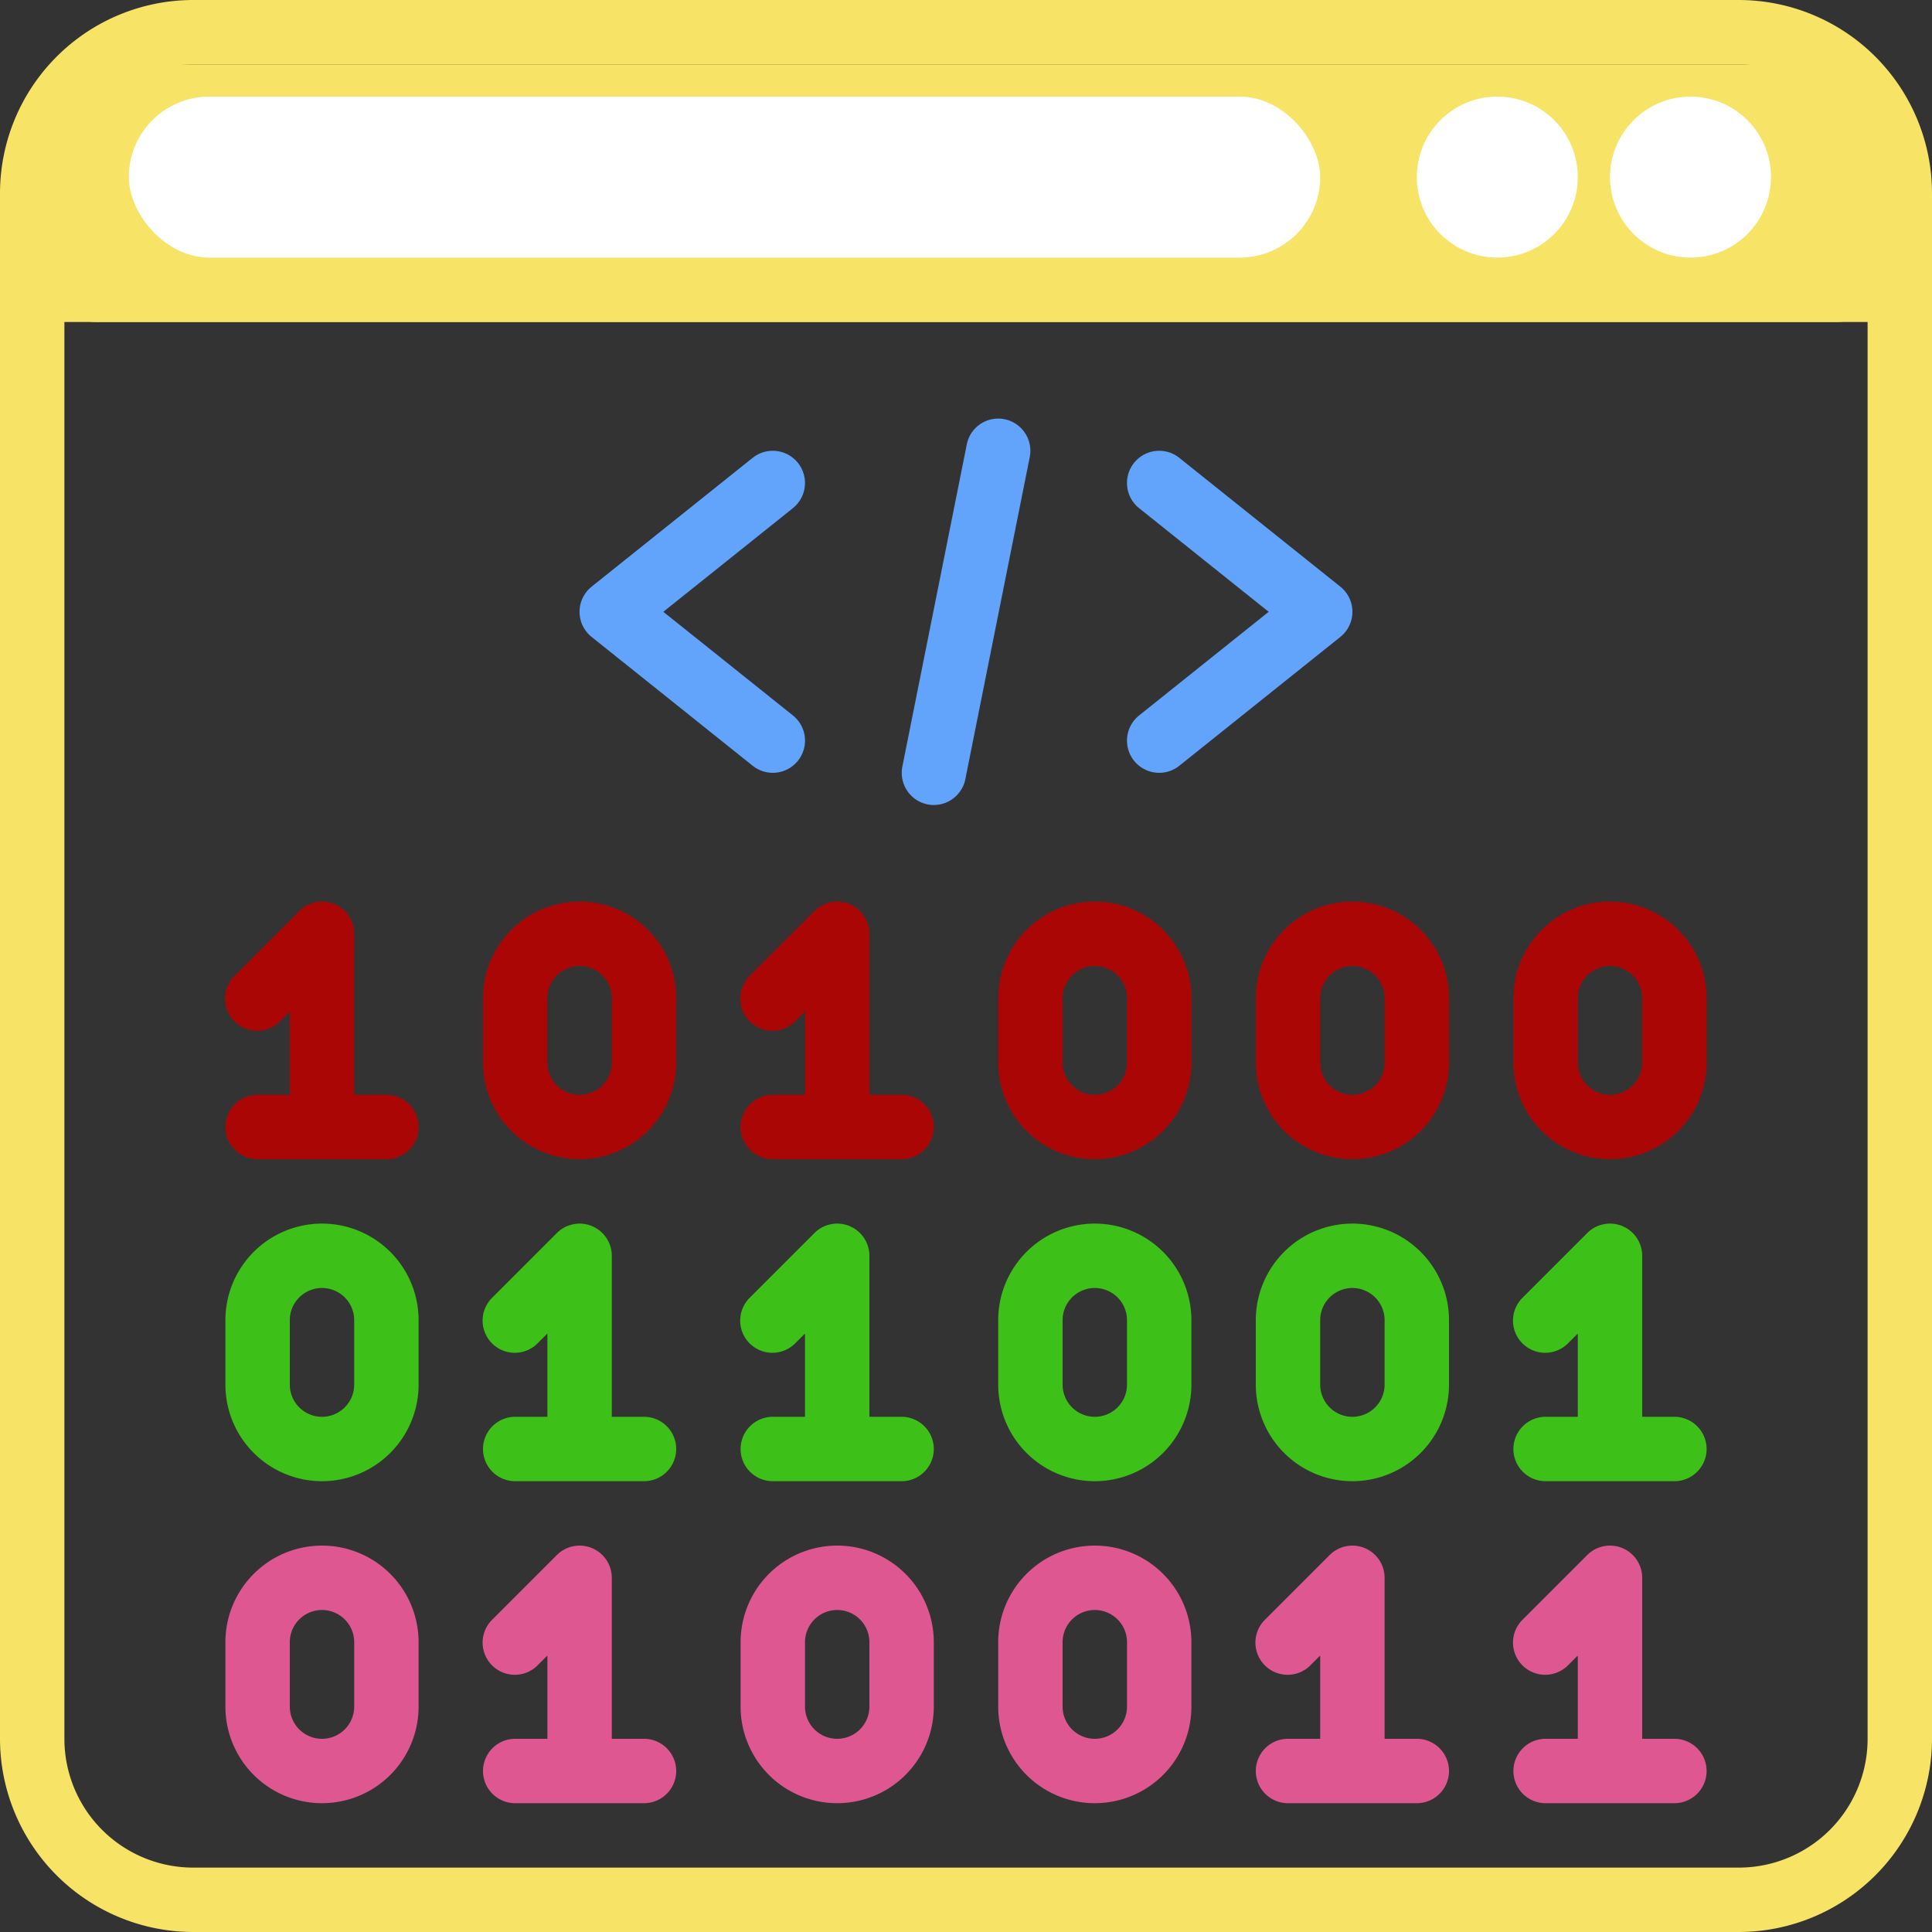 <svg xmlns="http://www.w3.org/2000/svg" width="60" height="60" viewBox="0 0 60 60">
  <rect x="0" y="0" width="60" height="60" fill="#333333" stroke="none"/>
  <g id="Group_3" data-name="Group 3" transform="translate(-301 -268)">
    <g id="Group_2" data-name="Group 2">
      <g id="Group_1" data-name="Group 1">
        <g id="laptop" transform="translate(301 268)">
          <path id="Path_1" data-name="Path 1" d="M6,60H54a6.006,6.006,0,0,0,6-6V6a6.006,6.006,0,0,0-6-6H6A6.006,6.006,0,0,0,0,6V54a6.006,6.006,0,0,0,6,6Zm48-2H6a4,4,0,0,1-4-4V10H58V54A4,4,0,0,1,54,58ZM6,2H54a4,4,0,0,1,4,4V8H2V6A4,4,0,0,1,6,2Z" fill="#f7e365"/>
          <path id="Path_2" data-name="Path 2" d="M6,6H7A1,1,0,0,0,7,4H6A1,1,0,0,0,6,6Z"/>
          <path id="Path_3" data-name="Path 3" d="M11,6h1a1,1,0,0,0,0-2H11a1,1,0,0,0,0,2Z"/>
          <path id="Path_4" data-name="Path 4" d="M16,6h1a1,1,0,0,0,0-2H16a1,1,0,0,0,0,2Z"/>
          <path id="Path_5" data-name="Path 5" d="M27,6H45a1,1,0,0,0,0-2H27a1,1,0,0,0,0,2Z"/>
          <path id="Path_6" data-name="Path 6" d="M34,28a3,3,0,0,0-3,3v2a3,3,0,0,0,6,0V31a3,3,0,0,0-3-3Zm1,5a1,1,0,0,1-2,0V31a1,1,0,0,1,2,0Z" fill="#aa0606"/>
          <path id="Path_7" data-name="Path 7" d="M18,28a3,3,0,0,0-3,3v2a3,3,0,0,0,6,0V31a3,3,0,0,0-3-3Zm1,5a1,1,0,0,1-2,0V31a1,1,0,0,1,2,0Z" fill="#aa0606"/>
          <path id="Path_8" data-name="Path 8" d="M50,28a3,3,0,0,0-3,3v2a3,3,0,0,0,6,0V31a3,3,0,0,0-3-3Zm1,5a1,1,0,0,1-2,0V31a1,1,0,0,1,2,0Z" fill="#aa0606"/>
          <path id="Path_9" data-name="Path 9" d="M42,28a3,3,0,0,0-3,3v2a3,3,0,0,0,6,0V31a3,3,0,0,0-3-3Zm1,5a1,1,0,0,1-2,0V31a1,1,0,0,1,2,0Z" fill="#aa0606"/>
          <path id="Path_10" data-name="Path 10" d="M34,38a3,3,0,0,0-3,3v2a3,3,0,0,0,6,0V41A3,3,0,0,0,34,38Zm1,5a1,1,0,0,1-2,0V41a1,1,0,0,1,2,0Z" fill="#3dc017"/>
          <path id="Path_11" data-name="Path 11" d="M42,38a3,3,0,0,0-3,3v2a3,3,0,0,0,6,0V41A3,3,0,0,0,42,38Zm1,5a1,1,0,0,1-2,0V41a1,1,0,0,1,2,0Z" fill="#3dc017"/>
          <path id="Path_12" data-name="Path 12" d="M10,38a3,3,0,0,0-3,3v2a3,3,0,0,0,6,0V41A3,3,0,0,0,10,38Zm1,5a1,1,0,0,1-2,0V41a1,1,0,0,1,2,0Z" fill="#3dc017"/>
          <path id="Path_13" data-name="Path 13" d="M34,48a3,3,0,0,0-3,3v2a3,3,0,1,0,6,0V51A3,3,0,0,0,34,48Zm1,5a1,1,0,0,1-2,0V51a1,1,0,0,1,2,0Z" fill="#de5791"/>
          <path id="Path_14" data-name="Path 14" d="M26,48a3,3,0,0,0-3,3v2a3,3,0,1,0,6,0V51A3,3,0,0,0,26,48Zm1,5a1,1,0,0,1-2,0V51a1,1,0,0,1,2,0Z" fill="#de5791"/>
          <path id="Path_15" data-name="Path 15" d="M10,48a3,3,0,0,0-3,3v2a3,3,0,1,0,6,0V51A3,3,0,0,0,10,48Zm1,5a1,1,0,0,1-2,0V51a1,1,0,0,1,2,0Z" fill="#de5791"/>
          <path id="Path_16" data-name="Path 16" d="M23.375,23.781a1,1,0,0,0,1.25-1.562L20.6,19l4.024-3.219a1,1,0,0,0-1.25-1.562l-5,4a1,1,0,0,0,0,1.562Z" fill="#62a4fb"/>
          <path id="Path_17" data-name="Path 17" d="M35.219,23.625a1,1,0,0,0,1.406.156l5-4a1,1,0,0,0,0-1.562l-5-4a1,1,0,0,0-1.25,1.562L39.4,19l-4.024,3.219A1,1,0,0,0,35.219,23.625Z" fill="#62a4fb"/>
          <path id="Path_18" data-name="Path 18" d="M31.2,13.02a.994.994,0,0,0-1.176.784l-2,10A1,1,0,0,0,28.8,24.98.948.948,0,0,0,29,25a1,1,0,0,0,.979-.8l2-10A1,1,0,0,0,31.2,13.02Z" fill="#62a4fb"/>
          <path id="Path_19" data-name="Path 19" d="M12,34H11V29a1,1,0,0,0-1.707-.707l-2,2a1,1,0,1,0,1.414,1.414L9,31.414V34H8a1,1,0,0,0,0,2h4a1,1,0,0,0,0-2Z" fill="#aa0606"/>
          <path id="Path_20" data-name="Path 20" d="M28,34H27V29a1,1,0,0,0-1.707-.707l-2,2a1,1,0,1,0,1.414,1.414L25,31.414V34H24a1,1,0,0,0,0,2h4a1,1,0,0,0,0-2Z" fill="#aa0606"/>
          <path id="Path_21" data-name="Path 21" d="M28,44H27V39a1,1,0,0,0-1.707-.707l-2,2a1,1,0,1,0,1.414,1.414L25,41.414V44H24a1,1,0,0,0,0,2h4a1,1,0,0,0,0-2Z" fill="#3dc017"/>
          <path id="Path_22" data-name="Path 22" d="M20,44H19V39a1,1,0,0,0-1.707-.707l-2,2a1,1,0,1,0,1.414,1.414L17,41.414V44H16a1,1,0,0,0,0,2h4a1,1,0,0,0,0-2Z" fill="#3dc017"/>
          <path id="Path_23" data-name="Path 23" d="M52,44H51V39a1,1,0,0,0-1.707-.707l-2,2a1,1,0,1,0,1.414,1.414L49,41.414V44H48a1,1,0,0,0,0,2h4a1,1,0,0,0,0-2Z" fill="#3dc017"/>
          <path id="Path_24" data-name="Path 24" d="M52,54H51V49a1,1,0,0,0-1.707-.707l-2,2a1,1,0,1,0,1.414,1.414L49,51.414V54H48a1,1,0,0,0,0,2h4a1,1,0,0,0,0-2Z" fill="#de5791"/>
          <path id="Path_25" data-name="Path 25" d="M44,54H43V49a1,1,0,0,0-1.707-.707l-2,2a1,1,0,1,0,1.414,1.414L41,51.414V54H40a1,1,0,0,0,0,2h4a1,1,0,0,0,0-2Z" fill="#de5791"/>
          <path id="Path_26" data-name="Path 26" d="M20,54H19V49a1,1,0,0,0-1.707-.707l-2,2a1,1,0,1,0,1.414,1.414L17,51.414V54H16a1,1,0,0,0,0,2h4a1,1,0,0,0,0-2Z" fill="#de5791"/>
        </g>
        <rect id="Rectangle_1" data-name="Rectangle 1" width="58" height="8" rx="2" transform="translate(302 270)" fill="#f7e365"/>
        <circle id="Ellipse_1" data-name="Ellipse 1" cx="2.5" cy="2.5" r="2.5" transform="translate(345 271)" fill="#fff"/>
        <circle id="Ellipse_2" data-name="Ellipse 2" cx="2.5" cy="2.5" r="2.5" transform="translate(351 271)" fill="#fff"/>
        <rect id="Rectangle_2" data-name="Rectangle 2" width="37" height="5" rx="2.5" transform="translate(305 271)" fill="#fff"/>
      </g>
    </g>
  </g>
</svg>
